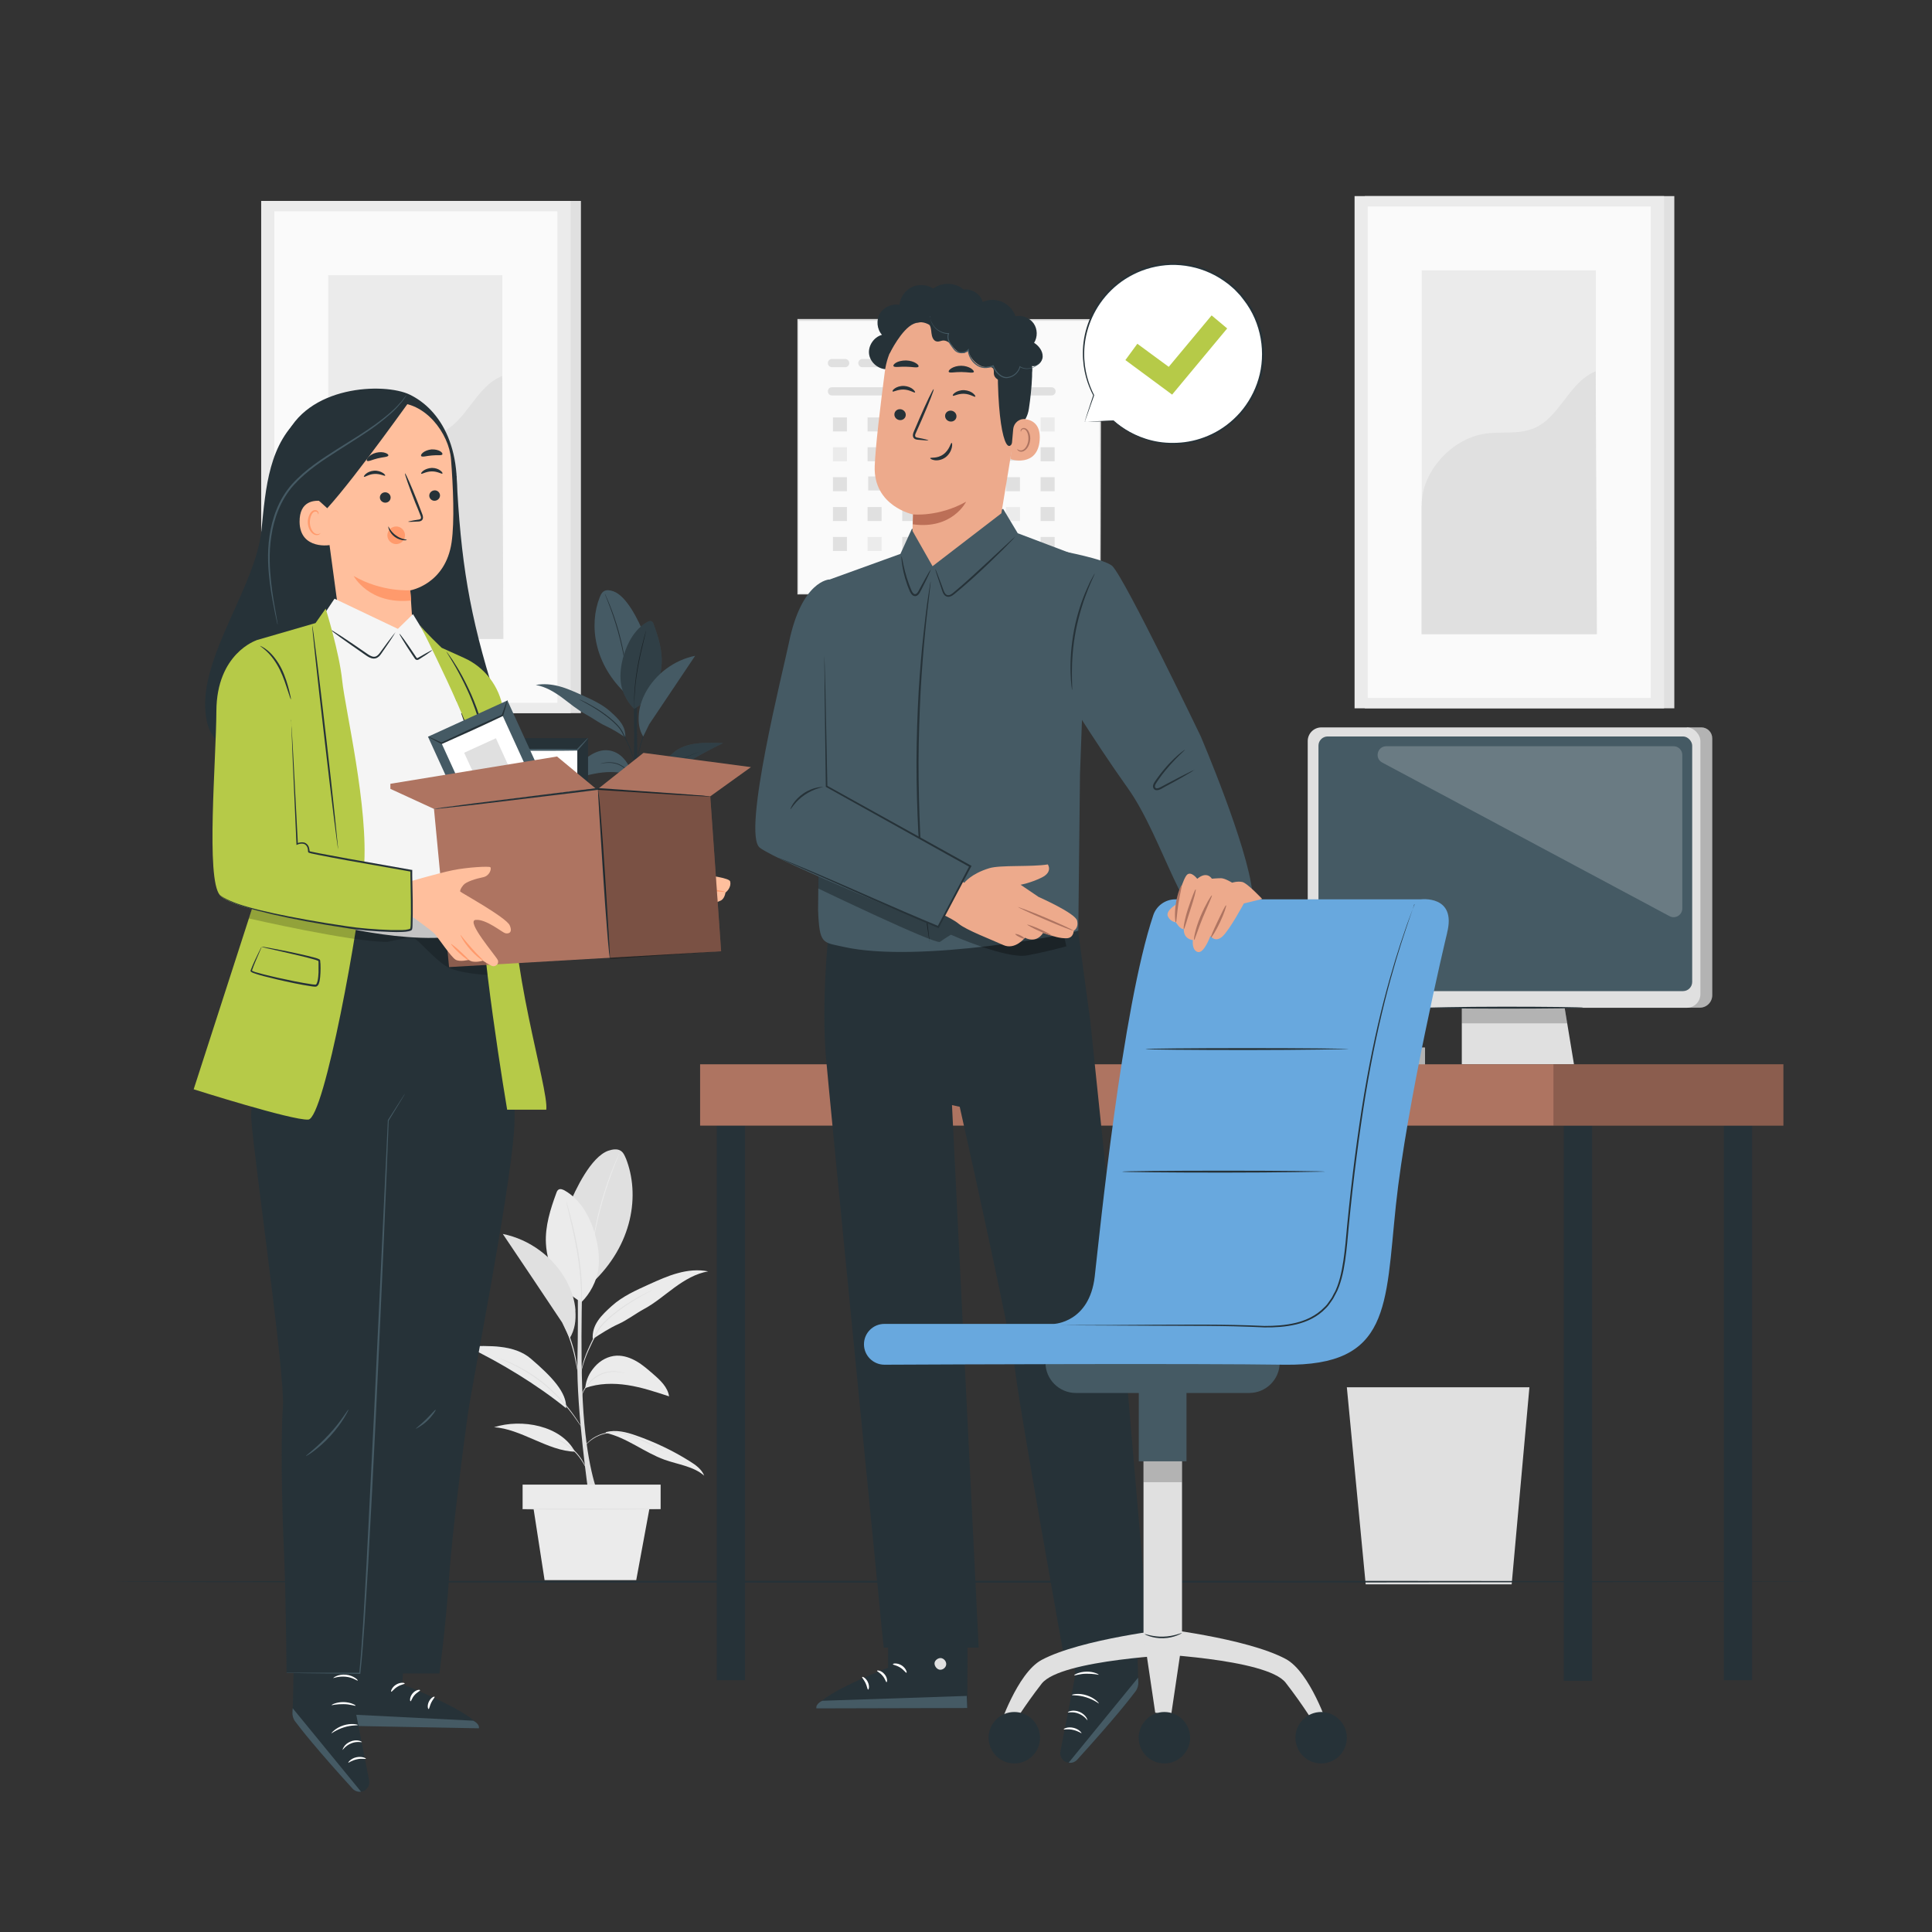 <?xml version="1.0" encoding="UTF-8"?>
<svg xmlns="http://www.w3.org/2000/svg" viewBox="0 0 160 160">
  <rect x="0" y="0" width="160" height="160" fill="#333333" stroke="none"/>
  <defs>
    <style>
      .cls-1 {
        opacity: .6;
      }

      .cls-2, .cls-3 {
        fill: #fff;
      }

      .cls-2, .cls-4 {
        opacity: .2;
      }

      .cls-5 {
        fill: #fafafa;
      }

      .cls-6 {
        fill: #263238;
      }

      .cls-7 {
        fill: #bc6f57;
      }

      .cls-8 {
        opacity: .3;
      }

      .cls-9 {
        fill: #e0e0e0;
      }

      .cls-10 {
        fill: #ae7461;
      }

      .cls-11 {
        fill: #455a64;
      }

      .cls-12 {
        fill: #ffbf9d;
      }

      .cls-13 {
        fill: #edaa8c;
      }

      .cls-14 {
        fill: #b6ca48;
      }

      .cls-15 {
        fill: #ebebeb;
      }

      .cls-16 {
        fill: #ff9a6c;
      }

      .cls-17 {
        fill: #f5f5f5;
      }

      .cls-18 {
        fill: #68a8de;
      }

      .cls-19 {
        fill: #ff725e;
      }
    </style>
  </defs>
  <g id="Background_Complete" data-name="Background Complete">
    <g>
      <rect class="cls-9" x="113.03" y="16.24" width="25.63" height="42.42"/>
      <rect class="cls-15" x="112.18" y="16.24" width="25.63" height="42.42"/>
      <rect class="cls-5" x="113.27" y="17.1" width="23.44" height="40.7"/>
      <g>
        <rect class="cls-15" x="117.74" y="22.39" width="14.42" height="30.12"/>
        <path class="cls-9" d="M117.74,41.86c-.03-2.81,2.5-5.56,5.28-5.95,1.33-.19,2.74.08,3.98-.43,2.22-.91,2.92-3.85,5.15-4.73l.1,21.77h-14.52v-10.66Z"/>
      </g>
    </g>
    <g>
      <rect class="cls-9" x="22.48" y="16.64" width="25.63" height="42.42"/>
      <rect class="cls-15" x="21.63" y="16.64" width="25.63" height="42.42"/>
      <rect class="cls-5" x="22.72" y="17.5" width="23.44" height="40.7"/>
      <g>
        <rect class="cls-15" x="27.18" y="22.79" width="14.42" height="30.12"/>
        <path class="cls-9" d="M27.18,42.25c-.03-2.81,2.5-5.56,5.28-5.95,1.33-.19,2.74.08,3.98-.43,2.22-.91,2.92-3.85,5.15-4.73l.1,21.77h-14.52v-10.66Z"/>
      </g>
    </g>
    <g>
      <g>
        <path class="cls-9" d="M48.76,123.83s-1.03-7.08-.94-11.19c.09-4.12,0-8.75,0-8.75h.47s-.32,8.17.03,13.1c.35,4.92,1.27,6.84,1.27,6.84h-.82"/>
        <path class="cls-9" d="M51.83,95.93c-.1-.24-.21-.49-.43-.63-.3-.19-.7-.11-1.03,0-1.43.51-2.7,3.18-3.28,4.58l1.9,6.41c3.43-3.19,4.03-7.36,2.84-10.37Z"/>
        <path class="cls-15" d="M51.28,95.55s0,.03-.03.08c-.02.06-.06.14-.09.23-.08.2-.2.49-.34.86-.28.73-.64,1.75-.96,2.89-.32,1.15-.54,2.2-.67,2.97-.07.38-.12.7-.15.91-.02.1-.03.18-.04.25-.01.06-.02.09-.02.09,0,0,0-.03,0-.09,0-.07.02-.15.03-.25.02-.22.07-.53.13-.92.12-.77.33-1.83.65-2.98.32-1.15.69-2.17.98-2.89.15-.36.27-.65.36-.85.04-.09.08-.17.11-.23.03-.05.04-.08.04-.08Z"/>
        <path class="cls-15" d="M48.14,107.83c-1.78-.99-2.83-2.84-2.93-4.87-.07-1.42.37-2.82.86-4.15.04-.12.09-.24.2-.3.15-.08.34,0,.49.08,1.3.74,2.08,2.14,2.5,3.58.28.95.42,1.96.29,2.94-.13.98-.69,2.05-1.41,2.74"/>
        <path class="cls-9" d="M48.14,107.83s0-.03,0-.09c0-.06,0-.15,0-.25,0-.21,0-.52-.03-.9-.03-.76-.13-1.81-.33-2.96-.2-1.15-.44-2.18-.61-2.92-.09-.36-.16-.66-.21-.88-.02-.1-.04-.18-.05-.24-.01-.06-.02-.08-.01-.09,0,0,.01.03.03.08.02.06.04.14.07.24.06.21.14.5.24.87.19.74.44,1.77.64,2.92.2,1.15.29,2.21.31,2.97.01.38.01.69,0,.91,0,.1,0,.18,0,.25,0,.06,0,.09,0,.09Z"/>
        <path class="cls-15" d="M50.15,118.66c1.75.39,3.2,1.62,4.89,2.23,1.12.4,2.39.54,3.28,1.32-.21-.54-.72-.9-1.22-1.21-1.39-.87-2.88-1.58-4.43-2.12-.8-.28-1.66-.5-2.47-.28"/>
        <path class="cls-15" d="M47.61,120.22c-2.2-.04-4.51-1.91-6.7-2.02,2.29-.74,5.57-.14,6.7,2.02"/>
        <path class="cls-15" d="M48.47,114.95c1.12-.4,2.34-.42,3.51-.24,1.17.18,2.3.56,3.43.93-.11-.76-.73-1.34-1.31-1.84-.44-.38-.88-.77-1.38-1.06-.5-.29-1.07-.49-1.65-.47-.7.03-1.36.39-1.82.92-.46.53-.71,1.06-.78,1.76"/>
        <path class="cls-11" d="M43.96,112.52c-1.38-1.18-3.48-1.07-5.3-1.02,2.8,1.34,5.81,3.17,8.22,5.12.07-1.29-1.17-2.6-2.92-4.1Z"/>
        <path class="cls-15" d="M43.96,112.52c-1.38-1.18-3.48-1.07-5.3-1.02,2.8,1.34,5.81,3.17,8.22,5.12.07-1.29-1.17-2.6-2.92-4.1Z"/>
        <path class="cls-15" d="M49.09,110.89c.7-.46,1.4-.91,2.13-1.24.73-.33,1.41-.86,2.11-1.24.91-.49,1.7-1.18,2.54-1.79.84-.61,1.76-1.16,2.78-1.33-.84-.17-1.71-.08-2.53.15-.82.22-1.6.58-2.38.93-1.08.49-2.18.98-3.06,1.77-.88.79-1.68,1.57-1.59,2.75"/>
        <path class="cls-9" d="M55,120.22s-.03,0-.07-.03c-.05-.03-.12-.06-.19-.1-.17-.09-.4-.22-.7-.37-.15-.08-.31-.16-.49-.24-.18-.09-.37-.17-.57-.26-.41-.17-.86-.35-1.35-.47-.49-.12-.98-.15-1.41-.04-.21.05-.42.1-.6.18-.18.07-.34.16-.48.25-.28.18-.48.37-.61.5-.13.14-.19.22-.19.22,0,0,.01-.02.04-.06.03-.04.07-.1.13-.17.12-.14.32-.34.6-.53.14-.09.3-.18.49-.26.18-.08.39-.13.61-.19.44-.12.95-.09,1.44.03.5.12.96.3,1.36.48.2.09.39.18.57.27.18.09.34.17.49.25.3.16.53.3.69.39.07.04.13.08.18.11.04.03.06.04.06.04Z"/>
        <path class="cls-9" d="M45.97,119.13s.05,0,.14.04c.09.03.21.08.36.16.3.15.68.39,1.05.74.36.35.63.73.79,1.02.08.14.14.27.17.35.03.09.05.13.05.14-.01,0-.09-.18-.26-.46-.17-.28-.43-.65-.79-.99-.36-.34-.74-.6-1.02-.75-.29-.16-.47-.23-.47-.24Z"/>
        <path class="cls-9" d="M41.11,112.41s.03,0,.09.03c.07.02.16.06.26.09.12.04.26.09.42.15.16.06.34.15.54.24.79.36,1.84.96,2.86,1.82.5.44.95.88,1.33,1.31.38.43.7.84.95,1.2.25.36.44.65.57.86.06.1.11.17.15.24.03.05.05.08.05.08,0,0-.02-.02-.06-.08-.04-.05-.09-.13-.16-.23-.14-.2-.34-.49-.59-.84-.25-.35-.58-.75-.96-1.18-.38-.43-.83-.87-1.33-1.3-1.01-.85-2.05-1.46-2.83-1.83-.2-.09-.37-.18-.53-.25-.16-.06-.29-.12-.41-.17-.11-.04-.19-.08-.26-.11-.06-.03-.09-.04-.09-.04Z"/>
        <path class="cls-9" d="M51.77,113.71s-.06,0-.18-.02c-.06-.01-.13-.02-.2-.04-.08-.02-.17-.02-.27-.03-.4-.03-.97,0-1.51.3-.27.14-.5.32-.69.51-.19.18-.33.38-.44.55-.22.34-.29.58-.3.58,0,0,0-.06.04-.17.04-.11.1-.26.21-.43.1-.18.25-.38.44-.57.19-.19.42-.39.7-.53.56-.3,1.15-.33,1.55-.28.1.01.19.02.27.04.07.02.14.04.2.05.11.03.17.05.17.05Z"/>
        <path class="cls-9" d="M53.98,106.86s-.03.02-.08.05c-.06.03-.14.08-.25.13-.21.11-.52.28-.89.5-.37.22-.81.5-1.27.83-.46.33-.96.72-1.42,1.19-.23.24-.44.48-.58.75-.14.28-.28.54-.41.8-.25.51-.46.98-.61,1.39-.15.41-.24.74-.3.98-.06.24-.08.37-.08.37,0,0,0-.03,0-.1,0-.06.02-.16.05-.28.05-.24.13-.58.27-.99.14-.41.35-.89.6-1.4.13-.26.26-.53.4-.8.15-.28.36-.53.59-.77.47-.48.97-.86,1.44-1.2.47-.33.91-.6,1.29-.82.38-.21.69-.38.91-.48.1-.05.19-.09.25-.12.06-.03.09-.04.09-.04Z"/>
        <path class="cls-9" d="M47.82,113.52s-.02-.07-.04-.19c-.03-.14-.06-.31-.1-.51-.08-.43-.21-1.02-.42-1.65-.2-.63-.45-1.18-.63-1.58-.09-.19-.16-.34-.21-.47-.05-.11-.08-.17-.07-.18,0,0,.04.06.1.16.06.11.14.26.24.46.19.39.45.94.65,1.58.21.64.33,1.23.4,1.66.03.22.06.39.07.51.01.12.02.19.01.19Z"/>
        <path class="cls-9" d="M47.66,108.52c-.06-.83-.33-1.64-.71-2.37-1.07-2.02-3.07-3.51-5.31-3.96,1.64,2.44,3.28,4.88,4.91,7.33l.63,1.31c.43-.71.53-1.47.47-2.3Z"/>
      </g>
      <g>
        <rect class="cls-15" x="43.28" y="122.95" width="11.43" height="2.03"/>
        <polygon class="cls-15" points="44.13 124.58 45.1 130.86 52.69 130.86 53.85 124.58 44.13 124.58"/>
        <path class="cls-9" d="M54.7,124.98s-2.58.04-5.76.04-5.76-.02-5.76-.04,2.58-.04,5.76-.04,5.76.02,5.76.04Z"/>
      </g>
    </g>
    <polygon class="cls-9" points="125.19 131.21 113.1 131.21 111.54 114.89 126.66 114.89 125.19 131.21"/>
    <g>
      <g>
        <rect class="cls-5" x="66.05" y="26.51" width="25.03" height="22.68"/>
        <path class="cls-9" d="M91.08,49.19s0-.15,0-.42c0-.28,0-.69,0-1.22,0-1.06,0-2.62-.01-4.6,0-3.96-.02-9.63-.03-16.44l.06.06c-7.21,0-15.81,0-25.02.01h0l.07-.07c0,8.25,0,16.02,0,22.68l-.06-.06c7.47.01,13.72.02,18.1.03,2.19,0,3.92.01,5.11.02.59,0,1.04,0,1.35,0,.15,0,.27,0,.35,0,.08,0,.12,0,.12,0,0,0-.04,0-.11,0-.08,0-.19,0-.34,0-.31,0-.76,0-1.34,0-1.18,0-2.9,0-5.09.02-4.4,0-10.66.02-18.14.03h-.06s0-.06,0-.06c0-6.66,0-14.43,0-22.68v-.07h.07c9.22,0,17.82,0,25.02.01h.06v.06c-.01,6.83-.02,12.51-.03,16.48,0,1.98-.01,3.53-.01,4.59,0,.53,0,.93,0,1.2,0,.27,0,.41,0,.41Z"/>
      </g>
      <rect class="cls-9" x="68.98" y="34.57" width="1.16" height="1.16"/>
      <rect class="cls-9" x="71.85" y="34.57" width="1.16" height="1.16"/>
      <rect class="cls-9" x="74.77" y="34.51" width="1.16" height="1.16"/>
      <rect class="cls-9" x="77.58" y="34.57" width="1.16" height="1.16"/>
      <rect class="cls-9" x="80.45" y="34.57" width="1.16" height="1.16"/>
      <rect class="cls-9" x="83.31" y="34.57" width="1.16" height="1.16"/>
      <rect class="cls-15" x="86.18" y="34.57" width="1.16" height="1.16"/>
      <rect class="cls-15" x="68.98" y="37.04" width="1.16" height="1.16"/>
      <rect class="cls-9" x="71.85" y="37.04" width="1.16" height="1.16"/>
      <rect class="cls-15" x="74.72" y="37.04" width="1.16" height="1.16"/>
      <rect class="cls-9" x="77.58" y="37.04" width="1.16" height="1.16"/>
      <rect class="cls-9" x="80.45" y="37.04" width="1.16" height="1.16"/>
      <rect class="cls-9" x="83.37" y="36.99" width="1.16" height="1.16"/>
      <rect class="cls-9" x="86.18" y="37.04" width="1.16" height="1.16"/>
      <rect class="cls-9" x="68.98" y="39.52" width="1.16" height="1.16"/>
      <rect class="cls-9" x="71.9" y="39.46" width="1.16" height="1.16"/>
      <rect class="cls-9" x="74.72" y="39.52" width="1.16" height="1.16"/>
      <rect class="cls-15" x="77.58" y="39.52" width="1.16" height="1.16"/>
      <rect class="cls-9" x="80.45" y="39.52" width="1.16" height="1.16"/>
      <rect class="cls-9" x="83.31" y="39.52" width="1.16" height="1.16"/>
      <rect class="cls-9" x="86.18" y="39.52" width="1.16" height="1.16"/>
      <rect class="cls-9" x="68.98" y="41.99" width="1.16" height="1.16"/>
      <rect class="cls-9" x="71.85" y="41.99" width="1.16" height="1.16"/>
      <rect class="cls-9" x="74.72" y="41.99" width="1.16" height="1.16"/>
      <rect class="cls-9" x="77.63" y="41.94" width="1.16" height="1.16"/>
      <rect class="cls-9" x="80.45" y="41.99" width="1.16" height="1.16"/>
      <rect class="cls-15" x="83.31" y="41.99" width="1.16" height="1.16"/>
      <rect class="cls-9" x="86.18" y="41.99" width="1.16" height="1.16"/>
      <rect class="cls-9" x="68.98" y="44.47" width="1.16" height="1.16"/>
      <rect class="cls-15" x="71.85" y="44.47" width="1.16" height="1.16"/>
      <rect class="cls-9" x="74.72" y="44.47" width="1.16" height="1.16"/>
      <rect class="cls-9" x="77.58" y="44.47" width="1.16" height="1.16"/>
      <rect class="cls-9" x="80.45" y="44.47" width="1.16" height="1.16"/>
      <rect class="cls-9" x="83.37" y="44.41" width="1.16" height="1.16"/>
      <rect class="cls-9" x="86.18" y="44.47" width="1.16" height="1.16"/>
      <path class="cls-9" d="M87.08,32.75h-18.18c-.19,0-.34-.15-.34-.34h0c0-.19.15-.34.34-.34h18.18c.19,0,.34.15.34.34h0c0,.19-.15.34-.34.34Z"/>
      <path class="cls-9" d="M69.99,30.41h-1.09c-.19,0-.34-.15-.34-.34h0c0-.19.15-.34.34-.34h1.09c.19,0,.34.15.34.34h0c0,.19-.15.34-.34.34Z"/>
      <path class="cls-9" d="M74.96,30.41h-3.54c-.19,0-.34-.15-.34-.34h0c0-.19.15-.34.34-.34h3.54c.19,0,.34.15.34.34h0c0,.19-.15.34-.34.34Z"/>
    </g>
  </g>
  <g id="Floor">
    <path class="cls-6" d="M150.67,130.99s-31.64.08-70.66.08-70.67-.04-70.67-.08,31.64-.08,70.67-.08,70.66.04,70.66.08Z"/>
  </g>
  <g id="Speech_Bubble" data-name="Speech Bubble">
    <g>
      <path class="cls-3" d="M89.83,34.93l.74-2.19c-.69-1.32-.99-2.86-.77-4.46.5-3.62,3.64-6.39,7.3-6.41,4.59-.03,8.11,4.02,7.42,8.56-.55,3.64-3.77,6.37-7.45,6.31-1.88-.03-3.57-.75-4.86-1.9h0s-2.39.09-2.39.09Z"/>
      <path class="cls-6" d="M89.83,34.93s.06,0,.16-.01c.11,0,.26-.01.46-.02.41-.02,1-.05,1.76-.08l-.03.05h0s0-.04,0-.05c.01,0,.03,0,.04,0,.71.63,1.78,1.33,3.22,1.67.71.17,1.52.23,2.36.16.84-.07,1.72-.3,2.57-.71.85-.41,1.65-1.01,2.33-1.78.67-.77,1.21-1.72,1.52-2.77.63-2.1.27-4.65-1.23-6.56l-.28-.36-.31-.33c-.2-.23-.44-.4-.66-.6-.47-.36-.97-.68-1.5-.92-1.06-.49-2.2-.71-3.3-.68-1.1.04-2.16.32-3.08.79-.92.46-1.7,1.1-2.31,1.82-1.23,1.45-1.74,3.18-1.76,4.64-.03,1.48.39,2.69.82,3.53,0,0,0,.02,0,.03-.25.7-.44,1.24-.57,1.61-.06.18-.11.32-.15.42-.03.1-.06.15-.06.15,0,0,.01-.04.04-.14.03-.1.08-.24.13-.42.12-.38.3-.93.54-1.65v.03c-.45-.84-.88-2.06-.86-3.56,0-1.48.52-3.25,1.76-4.73.62-.74,1.41-1.39,2.35-1.86.94-.48,2.01-.77,3.14-.81,1.13-.03,2.29.19,3.38.69.55.24,1.05.57,1.54.94.22.2.47.38.68.62l.32.33.29.36c1.53,1.95,1.9,4.56,1.25,6.7-.32,1.07-.87,2.04-1.56,2.82-.69.79-1.52,1.39-2.38,1.81-.86.42-1.76.64-2.62.71-.85.07-1.67,0-2.39-.18-1.46-.35-2.53-1.08-3.24-1.72l.05-.04h0s0,.04,0,.05c0,0-.01,0-.02,0-.78.02-1.37.03-1.79.04-.19,0-.34,0-.45,0-.1,0-.15,0-.15,0Z"/>
      <polygon class="cls-14" points="97.07 32.68 93.2 29.82 94.19 28.47 96.79 30.38 100.34 26.12 101.63 27.2 97.07 32.68"/>
    </g>
  </g>
  <g id="Desk">
    <g>
      <path class="cls-9" d="M139.69,60.24h1.21c.49,0,.9.4.9.9v21.28c0,.57-.46,1.03-1.03,1.03h-1.07v-23.21h0Z"/>
      <path class="cls-4" d="M139.69,60.24h1.21c.49,0,.9.4.9.9v21.28c0,.57-.46,1.03-1.03,1.03h-1.07v-23.21h0Z"/>
      <rect class="cls-9" x="94.42" y="86.75" width="23.59" height="1.46"/>
      <g>
        <rect class="cls-9" x="108.3" y="60.24" width="32.52" height="23.22" rx="1.13" ry="1.13"/>
        <polygon class="cls-9" points="129.14 80.82 130.35 88.14 121.06 88.14 121.06 80.82 129.14 80.82"/>
        <rect class="cls-11" x="109.19" y="60.99" width="30.95" height="21.09" rx=".76" ry=".76" transform="translate(249.33 143.07) rotate(180)"/>
        <path class="cls-6" d="M118.01,83.45s2.93-.08,6.55-.08,6.55.04,6.55.08-2.93.08-6.55.08-6.55-.04-6.55-.08Z"/>
        <path class="cls-2" d="M139.32,75.24v-12.72c0-.4-.32-.72-.72-.72h-23.79c-.75,0-1,1-.34,1.35l23.79,12.72c.48.26,1.06-.09,1.06-.63Z"/>
        <polygon class="cls-4" points="129.79 84.75 129.57 83.45 121.05 83.51 121.05 84.75 129.79 84.75"/>
      </g>
      <g>
        <rect class="cls-6" x="142.76" y="89.32" width="2.34" height="49.83"/>
        <rect class="cls-6" x="129.51" y="89.66" width="2.34" height="49.54"/>
        <rect class="cls-6" x="59.36" y="89.8" width="2.34" height="49.35"/>
        <rect class="cls-6" x="73.55" y="89.8" width="2.34" height="49.35"/>
        <rect class="cls-10" x="57.98" y="88.14" width="89.71" height="5.08"/>
      </g>
      <rect class="cls-4" x="128.65" y="88.14" width="19.04" height="5.08"/>
      <rect class="cls-4" x="109.73" y="86.75" width="8.27" height="1.39"/>
    </g>
  </g>
  <g id="Character_2" data-name="Character 2">
    <g>
      <g>
        <path class="cls-6" d="M73.9,131.45l.24,6.43s-6.45,2.41-6.52,3.6l12.49-.03.03-10.04-6.24.03Z"/>
        <path class="cls-9" d="M78,137.33c.24.07.41.34.35.58-.06.24-.33.42-.57.36-.24-.06-.45-.38-.37-.62.08-.24.42-.42.64-.3"/>
        <path class="cls-11" d="M80.1,141.46l-.04-1.01-11.96.4s-.56.24-.49.63l12.49-.03Z"/>
        <path class="cls-3" d="M73.94,137.82c0,.06.31.09.61.28.31.19.46.45.52.43.06-.01-.04-.38-.4-.61-.37-.23-.73-.16-.72-.1Z"/>
        <path class="cls-3" d="M72.63,138.36c-.01.06.25.16.46.42.22.25.27.53.33.53.06,0,.1-.35-.17-.66-.26-.32-.62-.34-.62-.28Z"/>
        <path class="cls-3" d="M71.89,139.93c.06.01.14-.29-.02-.63-.15-.33-.44-.47-.47-.42-.03.05.15.23.28.5.13.27.15.53.21.54Z"/>
        <path class="cls-3" d="M74.05,136.35c.03.06.31-.03.65,0,.35.02.61.13.65.08.04-.04-.23-.27-.63-.29-.41-.02-.69.17-.66.22Z"/>
      </g>
      <g>
        <path class="cls-6" d="M88.37,130.99l.68,7.76-1.23,6.29c-.09.45.22.89.68.94h0c.26.03.51-.06.69-.25,1.11-1.21,5.18-5.7,5.1-6.26-.09-.65-.17-8.23-.17-8.23l-5.74-.25Z"/>
        <path class="cls-11" d="M88.5,145.98l5.75-7.04.02.33c.02.28-.06.57-.23.8-.46.61-1.75,2.27-4.83,5.66-.18.2-.45.29-.71.25h0Z"/>
        <g class="cls-1">
          <path class="cls-3" d="M92.5,136.55c-.19.15-.23.45-.09.64.14.19.44.24.63.1.19-.14.25-.5.09-.68-.16-.18-.52-.21-.67-.03"/>
        </g>
        <path class="cls-3" d="M90.06,142.48s-.24-.37-.72-.56c-.47-.2-.89-.07-.91-.11,0-.02.09-.09.27-.12.18-.04.44-.03.7.08.26.11.45.29.55.44.1.15.12.27.1.28Z"/>
        <path class="cls-3" d="M89.57,143.55s-.3-.2-.71-.29c-.41-.1-.75,0-.77-.05-.02-.04.34-.23.8-.12.47.1.71.43.67.46Z"/>
        <path class="cls-3" d="M91,141.08s-.44-.33-1.06-.52c-.62-.2-1.16-.14-1.17-.19-.02-.04.56-.19,1.22.03.67.21,1.05.66,1.01.68Z"/>
        <path class="cls-3" d="M90.99,138.7s-.46-.1-1.02-.09c-.56,0-.99.18-1.01.13-.02-.04.41-.29,1.01-.3.6-.02,1.04.22,1.02.26Z"/>
        <path class="cls-3" d="M90.85,136.42s-.47-.18-1.06-.12c-.59.05-.98.37-1.01.32-.01-.02.06-.12.24-.23.17-.12.44-.23.76-.26.32-.03.61.03.8.11.19.08.29.16.28.18Z"/>
        <path class="cls-3" d="M89.78,135.86s-.03-.1-.03-.29c0-.19.04-.47.18-.78.07-.15.15-.34.36-.46.1-.06.27-.05.37.05.1.09.13.22.15.34.02.49-.37,1-.92,1.1-.55.1-1.08-.19-1.33-.6-.06-.11-.1-.24-.05-.38.05-.14.21-.2.32-.19.23.02.39.14.53.23.28.2.46.41.57.57.11.16.15.26.14.26-.03.02-.22-.37-.77-.73-.14-.08-.3-.19-.47-.19-.08,0-.15.03-.17.1-.03.06,0,.16.04.24.21.34.69.6,1.16.51.46-.08.81-.53.79-.93,0-.1-.04-.19-.09-.24-.05-.05-.13-.06-.2-.03-.15.07-.24.24-.31.38-.29.59-.23,1.03-.26,1.03Z"/>
      </g>
      <path class="cls-6" d="M68.57,77.82s-.53,5.14-.18,9.6c.13,1.73,4.79,49.03,4.79,49.03h7.87l-2.21-44.93.64.14s4.3,19.16,4.65,22.26c.32,2.79,3.94,23.05,3.94,23.05l7.2.08-2.3-26.8-2.68-25.71-1.01-7.48-20.71.75Z"/>
      <g>
        <path class="cls-11" d="M84.29,44.17l-1.21-2.02-7.57,1.66-.94,2.06-6.3,2.28c-.21.21-.35,2.32-.45,4.03-.1,1.71.1,6.4.1,6.4l-.17,16.78c.11,2.89.38,2.66,2.09,3.05,6.27,1.42,19.25-1.13,19.46-1.35l.14-12.94.65-17.76-5.78-2.19Z"/>
        <path class="cls-6" d="M76.99,78s0-.03-.02-.08c0-.06-.02-.13-.04-.22-.03-.21-.07-.5-.13-.86-.05-.37-.12-.83-.18-1.37-.06-.53-.14-1.14-.2-1.82-.14-1.35-.27-2.96-.37-4.74-.09-1.79-.15-3.76-.15-5.83.01-2.07.08-4.04.18-5.83.11-1.79.25-3.4.4-4.74.07-.67.15-1.28.21-1.82.06-.53.13-.99.19-1.37.06-.36.1-.65.13-.86.02-.09.03-.16.04-.22,0-.05.02-.08.02-.08s0,.03,0,.08c0,.06-.01.13-.02.23-.02.21-.06.5-.1.87-.05.38-.1.84-.16,1.37-.06.53-.13,1.14-.19,1.82-.13,1.35-.26,2.95-.36,4.74-.09,1.79-.16,3.75-.17,5.82,0,2.06.05,4.03.13,5.82.09,1.79.21,3.39.33,4.74.05.67.12,1.28.18,1.82.05.54.1,1,.15,1.37.04.37.07.66.1.87,0,.09.02.17.02.23,0,.05,0,.08,0,.08Z"/>
        <path class="cls-6" d="M77.08,47.19s-.12.32-.36.81c-.13.26-.27.55-.43.86-.09.15-.15.36-.37.48-.12.06-.27.03-.36-.06-.09-.08-.15-.18-.2-.28-.34-.77-.53-1.51-.62-2.06-.09-.54-.1-.88-.08-.88.02,0,.07.33.19.86.12.53.32,1.26.65,2.01.08.18.21.33.35.26.14-.06.22-.25.3-.4.17-.31.32-.59.46-.84.26-.48.44-.77.46-.76Z"/>
        <path class="cls-6" d="M84.1,44.41s-.08.11-.26.3c-.17.18-.43.45-.75.77-.65.64-1.55,1.52-2.58,2.45-.52.47-1.02.89-1.49,1.28-.12.09-.25.19-.42.21-.17.03-.34-.06-.42-.18-.09-.12-.13-.25-.17-.37-.04-.12-.08-.23-.11-.34-.13-.41-.25-.75-.34-1.02-.08-.24-.11-.38-.1-.38.01,0,.07.13.16.36.1.27.23.6.38,1.01.04.11.08.22.12.33.04.12.09.23.16.33.07.09.18.15.3.13.12-.02.24-.1.35-.19.46-.38.96-.81,1.47-1.28,1.03-.93,1.94-1.79,2.61-2.41.31-.29.58-.54.79-.73.19-.17.3-.26.3-.26Z"/>
      </g>
      <path class="cls-8" d="M67.76,73.58s9.73,4.68,10.09,4.42c.36-.27.9-.59.9-.59,0,0,4.57,2.04,6.32,1.71,1.76-.33,3.24-.75,3.24-.75l-.22-1.02-20.3-6.44-.03,2.68Z"/>
      <g>
        <g>
          <path class="cls-6" d="M73.51,30.58c-.71.04-1.41-.51-1.53-1.21-.12-.7.37-1.45,1.06-1.64-.42-.47-.49-1.22-.17-1.76.32-.54,1-.85,1.62-.72.06-.62.46-1.2,1.02-1.47.56-.27,1.26-.22,1.78.12.72-.55,1.83-.52,2.51.08.61-.08,1.25.27,1.51.83.26.56.1,1.28-.36,1.69"/>
          <g>
            <g>
              <path class="cls-13" d="M80.03,25.42l-.32-.02c-3.21-.16-6.01,2.17-6.43,5.36-.39,2.97-.78,6.25-.84,7.85-.12,3.31,3.16,3.99,3.16,3.99l-.03,1.37,1.66,2.92,5.7-4.38,1.67-10.17c.47-3.42-1.13-6.54-4.57-6.91Z"/>
              <path class="cls-7" d="M75.61,42.6s2.11.23,4.4-1.05c0,0-1.14,2.33-4.42,1.87l.03-.81Z"/>
              <path class="cls-6" d="M74.07,34.29c-.02.25.17.47.43.5.26.03.49-.15.51-.4.02-.25-.17-.47-.43-.5-.26-.03-.49.15-.51.4Z"/>
              <path class="cls-6" d="M73.92,32.42c.06.06.43-.18.93-.16.51.02.87.3.93.24.03-.03-.03-.14-.18-.27-.15-.13-.42-.25-.74-.27-.32-.01-.59.09-.75.2-.16.11-.22.22-.19.25Z"/>
              <path class="cls-6" d="M78.27,34.41c-.02.25.17.47.43.5.26.03.49-.15.51-.4.02-.25-.17-.47-.43-.5-.26-.03-.49.15-.51.4Z"/>
              <path class="cls-6" d="M78.91,32.77c.06.06.43-.18.93-.16.51.02.87.3.93.24.03-.03-.03-.14-.18-.27-.15-.13-.42-.25-.74-.27-.32-.01-.59.09-.75.2-.16.11-.22.22-.19.25Z"/>
              <path class="cls-6" d="M76.88,36.45s-.31-.1-.82-.19c-.13-.02-.25-.05-.27-.14-.03-.1.04-.23.11-.38.14-.31.28-.63.43-.97.6-1.38,1.05-2.52.99-2.54-.06-.02-.59,1.08-1.19,2.46-.15.34-.28.67-.42.98-.06.15-.15.31-.09.51.03.1.12.17.2.2.08.03.15.03.22.04.51.05.83.07.84.04Z"/>
              <path class="cls-6" d="M78.57,30.79c.06.13.5.01,1.04.02.54,0,.98.12,1.04-.01.02-.06-.07-.18-.25-.3-.19-.11-.47-.21-.8-.21-.32,0-.61.09-.79.2-.18.11-.27.23-.24.29Z"/>
              <path class="cls-6" d="M74,30.33c.1.12.53.02,1.03.04.51,0,.93.12,1.03,0,.05-.06-.02-.18-.2-.29-.18-.12-.48-.22-.83-.23-.35,0-.65.08-.83.19-.18.11-.25.23-.2.28Z"/>
              <path class="cls-6" d="M73.68,29.27s.98-2.03,2-2.46c1.24-.53,1.69.83,2.86.56,1.17-.26,2.35-.77,3.48.18,1.24,1.04.6,1.69.61,3.17.03,5.97,1.03,7.7,1.48,4.92.05-.31.91-.51,1.1-1.8.25-1.67.41-3.71.1-4.93-.27-1.02-.81-1.75-1.8-2.56-1.56-1.29-3.79-1.43-5.32-1.35-1.52.08-4.53,1.68-4.52,4.28Z"/>
              <path class="cls-13" d="M83.91,35.53c.05-.51.51-.89,1.01-.82.61.09,1.28.47,1.18,1.75-.18,2.26-2.41,1.61-2.41,1.54,0-.04.13-1.53.22-2.47Z"/>
              <path class="cls-10" d="M84.25,37.19s.04.03.1.07c.06.03.17.06.29.03.25-.07.48-.43.52-.84.02-.2,0-.4-.06-.57-.06-.17-.15-.29-.27-.33-.12-.04-.21.03-.24.09-.04.06-.02.11-.04.11,0,0-.05-.04-.02-.13.01-.04.04-.1.1-.13.06-.04.14-.06.22-.04.17.03.32.2.38.38.08.19.11.41.08.64-.05.45-.32.86-.65.93-.16.03-.29-.03-.35-.09-.07-.06-.07-.11-.06-.12Z"/>
            </g>
            <path class="cls-6" d="M84.08,31.15c-.3.19-.62.38-.98.39-.36.02-.75-.21-.79-.56-.02-.16.03-.34-.07-.47-.12-.15-.35-.12-.54-.11-.66.04-1.39-.73-1.53-1.38-.18.24-.55.3-.8.12-.25-.18-.33-.27-.52-.51s-.46-.45-.76-.43c-.17.02-.33.11-.5.08-.3-.04-.42-.4-.45-.69-.03-.3-.05-.64-.29-.82-.23-.16-.53-.09-.81-.06-.28.03-.63-.06-.68-.33-.03-.14.04-.29.12-.41.38-.54,1.16-.75,1.76-.47.26-.74.99-1.28,1.77-1.33.78-.04,1.56.42,1.9,1.12.5-.41,1.2-.56,1.83-.38.62.17,1.15.67,1.36,1.28.56-.12,1.17.13,1.5.59.33.47.34,1.13.04,1.61.39.25.72.67.71,1.14-.01.47-.49.91-.94.77.16.37,0,.86-.37,1.05-.36.19-.86.04-1.07-.31"/>
            <path class="cls-11" d="M77.04,26.19s0,.01,0,.04c0,.03,0,.07,0,.12.02.11.05.26.14.44.09.18.24.39.47.56.23.17.55.31.91.31l-.04-.05c-.08.19-.07.42.01.63.08.21.22.39.36.58.07.09.14.19.24.27.1.08.22.13.35.15.25.05.55-.02.74-.22l-.08-.03c.04.45.27.92.66,1.21.21.17.47.27.73.28.26.01.51-.05.74-.12l-.06-.03c.11.29.28.54.5.72.21.19.51.31.78.25.54-.09.92-.51,1.01-.93l-.05.02c.26.16.54.19.77.15.23-.03.42-.12.55-.21.13-.09.22-.19.27-.26.05-.07.07-.11.06-.11-.01,0-.08.17-.35.35-.13.08-.32.17-.54.19-.22.03-.49,0-.73-.16l-.04-.03v.05c-.1.39-.46.78-.96.86-.25.04-.5-.06-.71-.24-.2-.18-.37-.42-.47-.69l-.02-.04h-.04c-.23.08-.47.14-.71.13-.24,0-.48-.1-.67-.26-.37-.28-.59-.71-.63-1.14v-.11s-.08.08-.08.08c-.17.18-.43.24-.65.2-.11-.02-.22-.06-.31-.13-.09-.07-.15-.17-.23-.26-.14-.18-.27-.36-.35-.55-.08-.19-.09-.4-.02-.57l.02-.05h-.06c-.35,0-.65-.12-.88-.28-.23-.16-.38-.36-.47-.53-.19-.35-.17-.59-.19-.59Z"/>
          </g>
        </g>
        <path class="cls-6" d="M77.04,37.94c.02-.08.57.06,1.08-.31.52-.37.61-.97.69-.95.04,0,.07.16.01.41-.06.25-.23.58-.54.8-.32.22-.67.26-.9.22-.24-.04-.36-.14-.34-.17Z"/>
      </g>
      <g>
        <path class="cls-11" d="M87.84,45.62s3.71.68,4.29,1.27c1.07,1.1,7.3,14.07,7.3,14.07,0,0,3.9,9.1,4.29,12.98.32,3.13-3.55,1.87-3.55,1.87-1.83,1.75-3.86-6.46-6.75-10.51-2.92-4.09-5.98-9.12-5.98-9.12l.4-10.56Z"/>
        <path class="cls-6" d="M88.79,57.16s-.03-.14-.06-.39c-.03-.25-.06-.62-.07-1.07-.03-.91.03-2.17.29-3.53.26-1.36.68-2.55,1.05-3.38.18-.42.34-.75.47-.97.12-.22.19-.34.2-.34,0,0-.04.14-.15.36-.11.23-.25.56-.42.98-.34.84-.73,2.02-1,3.37-.26,1.35-.33,2.6-.33,3.5,0,.45.01.82.02,1.07.01.25.01.39,0,.39Z"/>
        <path class="cls-6" d="M98.93,63.74s-.09.07-.26.18c-.17.1-.42.25-.73.43-.32.18-.69.39-1.1.61-.21.11-.43.23-.65.36-.12.06-.25.13-.42.12-.08,0-.18-.05-.23-.13-.05-.08-.06-.18-.05-.25.03-.16.11-.28.19-.39.08-.11.15-.22.23-.32.15-.21.31-.41.46-.59.3-.37.6-.68.86-.93.26-.25.48-.44.64-.56.16-.12.25-.18.26-.18.02.02-.32.3-.82.82-.25.26-.53.57-.83.94-.15.18-.3.38-.45.59-.07.11-.15.21-.22.32-.08.11-.14.22-.16.33-.02.11.04.19.13.2.1,0,.22-.04.33-.1.23-.12.45-.24.66-.35.41-.21.79-.41,1.11-.58.32-.16.58-.29.76-.38.18-.09.28-.13.29-.12Z"/>
      </g>
      <g>
        <g>
          <path class="cls-13" d="M86.77,71.58s.45.62-.49,1.09c-.96.47-1.76.6-1.76.6l1.49,1.01s3.04,1.34,3.19,1.96c.15.63-.28.84-.28.84,0,0,0,.58-.55.62-.57.04-1.29-.22-1.29-.22,0,0-.05-.02-.7-.22,0,0-.48.9-1.5.4,0,0-.82,1.05-1.8.6-.98-.45-3.03-1.22-3.69-1.76-.65-.54-2.19-1.13-2.19-1.13l1.37-3.03,1.29.77s.55-.75,2.07-1.21c.92-.28,3.46-.09,4.83-.31Z"/>
          <path class="cls-11" d="M68.69,47.99s-2.3.06-3.36,5.26c-.43,2.12-3.9,15.79-2.41,16.95,1.48,1.16,14.81,6.58,14.81,6.58l2.65-5.03-11.88-6.5.09-9.01.1-8.25Z"/>
        </g>
        <path class="cls-6" d="M68.27,54.29s0,.07.01.2c0,.14.01.33.02.58.01.52.03,1.26.06,2.2.04,1.9.09,4.61.16,7.85l-.04-.06c2.9,1.61,6.34,3.52,10.02,5.56.64.35,1.27.71,1.89,1.05l.07.04-.04.07c-.93,1.76-1.82,3.45-2.66,5.03l-.03.06-.06-.03c-3.9-1.63-7.18-3.14-9.52-4.17-1.16-.51-2.09-.92-2.73-1.2-.31-.14-.55-.24-.73-.32-.08-.03-.14-.06-.19-.08-.04-.02-.06-.03-.06-.03,0,0,.02,0,.07.02.05.02.11.04.19.07.18.07.42.17.74.29.64.26,1.58.65,2.75,1.16,2.35,1,5.64,2.5,9.54,4.12l-.09.03c.83-1.58,1.72-3.27,2.65-5.03l.03.11c-.62-.35-1.25-.7-1.89-1.05-3.67-2.05-7.11-3.97-10.01-5.58l-.03-.02v-.04c-.04-3.25-.08-5.95-.1-7.85,0-.94-.01-1.68-.02-2.2,0-.25,0-.44,0-.58,0-.13,0-.2,0-.2Z"/>
        <path class="cls-6" d="M68.18,65.18s-.77.12-1.54.65c-.78.52-1.14,1.21-1.18,1.19-.02,0,.05-.19.22-.46.17-.26.47-.59.87-.86.4-.27.82-.42,1.13-.48.31-.06.5-.05.51-.03Z"/>
        <path class="cls-10" d="M84.31,75.11s1.05.36,2.31.9c1.26.54,2.27,1.01,2.25,1.05-.02.04-1.05-.36-2.31-.9-1.26-.54-2.27-1.01-2.25-1.05Z"/>
        <path class="cls-10" d="M84.08,77.34s.21.01.41.12c.21.1.36.22.34.26s-.2-.01-.41-.12c-.21-.1-.36-.22-.34-.26Z"/>
        <path class="cls-10" d="M85.07,76.56s.48.13,1.03.38c.55.25.98.48.96.53-.02.04-.48-.13-1.03-.38-.55-.25-.98-.49-.96-.53Z"/>
      </g>
      <g>
        <g>
          <g>
            <rect class="cls-9" x="94.7" y="115.33" width="3.19" height="21.69"/>
            <path class="cls-9" d="M82.75,143.07s1.48-4.51,3.51-5.6c3.27-1.75,10.81-2.59,10.81-2.59l.83,2.13s-10.05.4-11.63,2.42c-1.46,1.87-2.52,3.63-2.52,3.63h-.99Z"/>
            <path class="cls-6" d="M86.13,143.91c0,1.18-.96,2.13-2.13,2.13s-2.13-.96-2.13-2.13.96-2.13,2.13-2.13,2.13.96,2.13,2.13Z"/>
            <path class="cls-9" d="M109.99,142.99s-1.48-4.51-3.51-5.6c-3.27-1.75-10.81-2.59-10.81-2.59l-.83,2.13s10.05.4,11.63,2.42c1.46,1.87,2.52,3.63,2.52,3.63h.99Z"/>
            <path class="cls-6" d="M107.28,143.91c0,1.18.96,2.13,2.13,2.13s2.13-.96,2.13-2.13-.96-2.13-2.13-2.13-2.13.96-2.13,2.13Z"/>
            <polygon class="cls-9" points="97.88 136.03 96.98 142.09 95.67 141.83 94.81 136.03 97.88 136.03"/>
            <path class="cls-6" d="M94.3,143.91c0,1.18.96,2.13,2.13,2.13s2.13-.96,2.13-2.13-.96-2.13-2.13-2.13-2.13.96-2.13,2.13Z"/>
            <path class="cls-6" d="M97.88,135.25s-.63.4-1.53.42c-.9.03-1.57-.32-1.55-.34.01-.04.68.24,1.54.21.86-.02,1.51-.33,1.53-.29Z"/>
          </g>
          <path class="cls-11" d="M89.1,115.36h14.36c1.39,0,2.52-1.13,2.52-2.52h-19.4c0,1.39,1.13,2.52,2.52,2.52Z"/>
          <rect class="cls-11" x="94.3" y="114.66" width="3.95" height="6.36" transform="translate(192.56 235.68) rotate(180)"/>
          <path class="cls-18" d="M119.85,77.24c-.15.59-3.37,14.22-4.25,22.59s-.44,13.31-9.24,13.19c-7.5-.11-26.87-.03-33.11,0-.94,0-1.7-.76-1.7-1.69h0c0-.94.76-1.69,1.69-1.69h14.05s2.93-.11,3.37-3.92c.41-3.59,2.27-22.24,4.85-29.93.26-.78,1-1.31,1.82-1.31h20.32s3-.39,2.19,2.78Z"/>
          <rect class="cls-4" x="94.7" y="121.02" width="3.19" height="1.73"/>
          <path class="cls-6" d="M117.12,74.9s-.01.05-.04.14c-.03.1-.08.24-.14.41-.12.36-.32.89-.54,1.58-.46,1.37-1.09,3.38-1.72,5.9-.63,2.52-1.26,5.54-1.78,8.93-.52,3.39-.98,7.14-1.33,11.08-.1.99-.21,1.97-.46,2.91-.13.47-.28.94-.52,1.35l-.17.32c-.06.11-.14.2-.2.3l-.21.29c-.07.1-.16.17-.24.26-.66.69-1.54,1.1-2.42,1.31-.88.21-1.78.26-2.63.25-3.44-.17-6.52-.12-9.12-.14-2.59-.01-4.69-.02-6.15-.03-.72,0-1.28-.01-1.67-.01-.19,0-.33,0-.43,0-.1,0-.15,0-.15,0,0,0,.05,0,.15,0,.1,0,.25,0,.43,0,.39,0,.95,0,1.67-.01,1.46,0,3.56-.01,6.15-.03,2.59,0,5.69-.06,9.12.1.85,0,1.73-.05,2.6-.26.86-.21,1.7-.61,2.34-1.27.08-.08.17-.16.24-.25l.2-.28c.06-.1.14-.18.2-.29l.16-.31c.24-.4.38-.86.51-1.32.24-.93.36-1.9.46-2.88.35-3.95.81-7.69,1.34-11.09.53-3.39,1.17-6.42,1.82-8.94.65-2.52,1.29-4.52,1.77-5.89.23-.69.44-1.21.57-1.57.07-.17.12-.31.16-.41.04-.09.06-.14.06-.14Z"/>
          <path class="cls-6" d="M111.68,86.88s-3.77.08-8.41.08-8.41-.04-8.41-.08,3.77-.08,8.41-.08,8.41.04,8.41.08Z"/>
          <path class="cls-6" d="M109.74,97.03s-3.77.08-8.41.08-8.41-.04-8.41-.08,3.77-.08,8.41-.08,8.41.04,8.41.08Z"/>
        </g>
        <g>
          <path class="cls-13" d="M104.53,74.45s-1.25-1.34-1.66-1.41c-.41-.08-.83.06-.83.06,0,0-.58-.36-.91-.37-.33,0-.77.04-.77.04,0,0-.39-.68-1.21.01,0,0-.47-.63-.82-.36-.35.27-.88,2.26-.94,2.49,0,0-.88.52-.67.98.21.46.66.49.66.49,0,0,.35.61.66.56,0,0-.1.78.75.92,0,0-.12.82.4.98s1.05-1.33,1.05-1.33c0,0,.39.59.99.05s1.78-2.74,1.78-2.74l1.51-.37Z"/>
          <path class="cls-10" d="M97.85,73.33c.06.02-.13.68-.26,1.52-.13.84-.15,1.52-.21,1.53-.06,0-.13-.7,0-1.56.13-.86.42-1.51.47-1.49Z"/>
          <path class="cls-10" d="M99.02,73.64c.06.02-.13.77-.43,1.67-.3.9-.49,1.64-.55,1.63-.06,0,.05-.79.35-1.69.3-.9.58-1.62.63-1.6Z"/>
          <path class="cls-10" d="M100.36,74.15c.06.03-.33.83-.75,1.84-.42,1.01-.66,1.86-.72,1.85-.06,0,.09-.91.52-1.93.43-1.02.9-1.78.95-1.76Z"/>
          <path class="cls-10" d="M101.54,74.97c.05.02-.15.66-.5,1.4-.35.74-.71,1.3-.76,1.28-.05-.03.22-.63.57-1.37.35-.74.64-1.33.69-1.31Z"/>
        </g>
      </g>
    </g>
  </g>
  <g id="Character_1" data-name="Character 1">
    <g>
      <g>
        <g>
          <path class="cls-12" d="M48.88,74.15l1.75-.5s.35-1.5,1.32-2.03,1.59-.58,2.31-1.11c.72-.53,1.57-1.11,1.66-1.04.09.07.3.78-.16,1.34s-1.29,1.29-1.29,1.29c0,0,5.89.35,6,.9.12.55-.39.92-.39.92,0,0-.07.53-.41.67l-.44.18s-.14.74-1.25.79l-.05.08c-.14.22-.37.38-.63.44-.64.14-1.86.4-2.41.5-.76.14-3.77-.18-3.77-.18l-1.75.57-.48-2.82Z"/>
          <path class="cls-16" d="M52.91,74.15s.64-.24,1.09-.93c.46-.68.48-1.37.44-1.37-.05-.01-.14.63-.57,1.28-.43.65-.99.98-.96,1.02Z"/>
          <path class="cls-16" d="M55.33,73.49s.27.04.69.07c.49.03,1.05.07,1.67.11.62.05,1.18.1,1.67.15.43.04.69.06.7.04,0-.02-.26-.08-.68-.15-.42-.07-1.02-.14-1.67-.19-.65-.05-1.25-.07-1.68-.07-.43,0-.7.02-.7.04Z"/>
          <path class="cls-16" d="M54.77,76s.35-.71.48-1.68c.14-.96.03-1.75,0-1.75-.05,0-.02.78-.15,1.73-.13.94-.37,1.69-.33,1.7Z"/>
          <path class="cls-16" d="M55.14,74.51s.23.04.6.07c.44.04.91.08,1.44.13,1.13.11,2.05.12,2.05.07,0-.02-.23-.04-.6-.08-.44-.04-.91-.09-1.44-.14-1.13-.11-2.05-.1-2.05-.04Z"/>
          <path class="cls-16" d="M54.9,75.57s.69.08,1.55.08c.86,0,1.55-.03,1.55-.08,0-.04-.69-.08-1.55-.08-.86,0-1.55.03-1.55.08Z"/>
        </g>
        <path class="cls-14" d="M52.11,71.12h-6.49s.32-.88,0-1.57-1.11-1.66-1.11-1.66l-2.86-7.09s-3.13,10.04-2.95,10.09c.18.05,3.27,6.45,4.05,6.59.78.14,10.36-.46,10.36-.46l-1.01-5.9Z"/>
      </g>
      <path class="cls-6" d="M37.8,39.43l-12.69-5.06c-2.86,2.29-3.1,6.01-3.46,9.56-.48,4.65-5.1,10.42-4.63,15.08.1.98.35,1.9,1.19,2.47.63.42,6-.45,6.77-.46,5.19-.03,10.85-3.28,16.04-3.31-2.17-6.81-2.87-11.33-3.21-18.27Z"/>
      <g>
        <g>
          <path class="cls-6" d="M23.92,43.09c1.42,3.44,4.19,4.85,4.19,4.85,0,0,8.3,1.5,9.43-4.62,1.13-6.11-1.12-9.44-3.61-10.64-2.1-1.01-8.59-.8-10.37,3.73,0,0-1.36,3.53.37,6.69Z"/>
          <g>
            <g>
              <path class="cls-12" d="M27.21,35.35l4.27-2.04,1.16.06c2.58-.17,4.55,2.56,4.71,4.65.18,2.32.3,5.16.05,6.89-.51,3.49-3.42,3.98-3.42,3.98,0,0,.18,2.83.28,3.98l-6.05-.92-2.07-15.33c-.02-.64.45-1.18,1.08-1.26Z"/>
              <path class="cls-16" d="M33.97,48.88s-2.34.18-4.68-1.18c0,0,1.27,2.4,4.76,2.03l-.08-.84Z"/>
            </g>
            <path class="cls-6" d="M36.44,41.01c.01.24-.18.44-.42.46-.25.02-.45-.16-.47-.4-.01-.24.18-.44.42-.46.25-.02.45.16.47.4Z"/>
            <path class="cls-6" d="M36.64,39.22c-.05.06-.4-.19-.88-.18-.48,0-.83.25-.88.19-.03-.03.03-.13.18-.25.15-.11.41-.22.71-.23.3,0,.55.1.7.22.15.11.2.22.17.24Z"/>
            <path class="cls-6" d="M33.82,43.19s.3-.08.78-.15c.12-.01.24-.04.26-.12.03-.09-.03-.22-.09-.36-.12-.3-.24-.61-.38-.93-.52-1.32-.9-2.41-.85-2.43.05-.02.52,1.04,1.04,2.36.13.33.25.64.36.94.05.14.13.3.07.48-.03.09-.12.16-.2.18-.08.03-.15.03-.21.03-.49.03-.79.04-.79.01Z"/>
            <path class="cls-6" d="M36.64,37.63c-.08.12-.45.04-.88.09-.43.03-.78.16-.88.05-.04-.05,0-.17.15-.29.15-.12.4-.23.69-.26.3-.02.56.05.72.14.16.1.23.2.19.26Z"/>
            <path class="cls-6" d="M31.46,41.2c0,.24.21.43.45.43.25,0,.44-.19.44-.43,0-.24-.21-.43-.45-.43-.25,0-.44.19-.44.43Z"/>
            <path class="cls-6" d="M30.15,39.48c.06.06.38-.21.86-.23.48-.03.84.2.89.14.02-.03-.04-.13-.2-.23-.16-.1-.42-.2-.72-.18-.3.02-.54.14-.68.26-.14.12-.19.23-.16.25Z"/>
            <path class="cls-6" d="M30.39,38.16c.12.09.45-.1.89-.2.43-.11.82-.1.88-.23.03-.06-.06-.16-.24-.22-.18-.07-.46-.09-.76-.02-.3.07-.54.23-.66.37-.13.14-.16.26-.1.31Z"/>
            <g>
              <path class="cls-12" d="M27.29,42.4c0-.26-.31-.87-.57-.9-.69-.1-1.92-.03-1.91,1.71.02,2.37,2.62,1.96,2.63,1.89,0-.05-.14-1.8-.15-2.7Z"/>
              <path class="cls-16" d="M26.56,44.14s-.04.03-.11.06c-.07.03-.19.05-.31,0-.25-.09-.47-.49-.48-.92,0-.22.04-.42.11-.59.07-.17.18-.3.31-.32.13-.03.22.05.24.11.03.07.02.11.03.12,0,0,.05-.04.03-.14-.01-.05-.04-.1-.09-.15-.06-.05-.14-.07-.23-.06-.18.01-.35.18-.43.37-.09.19-.15.42-.14.66.02.48.27.92.61,1.02.17.04.31,0,.38-.07.07-.06.09-.11.08-.12Z"/>
            </g>
            <path class="cls-6" d="M26.46,41.51l.64.58c2.43-2.66,7.33-9.61,7.07-9.22,0,0-2.08-.22-3.99.24-1.91.46-5.5,1.67-5.29,3.95.21,2.27,1.56,4.46,1.56,4.46Z"/>
          </g>
          <path class="cls-16" d="M33.54,44.33c0,.4-.33.73-.73.73s-.73-.33-.73-.73.33-.73.73-.73.73.33.73.73Z"/>
          <path class="cls-6" d="M32.17,43.6s.18.43.62.74c.43.33.9.33.9.37,0,.02-.11.05-.3.03-.19-.02-.45-.1-.69-.27-.24-.17-.39-.4-.47-.57-.08-.18-.08-.3-.06-.3Z"/>
        </g>
        <path class="cls-11" d="M22.99,51.73s-.03-.08-.06-.24c-.04-.17-.09-.4-.15-.69-.12-.6-.3-1.47-.44-2.56-.13-1.09-.23-2.4-.02-3.85.21-1.43.73-3.02,1.87-4.3,1.14-1.26,2.51-2.11,3.72-2.89,1.23-.77,2.34-1.45,3.22-2.09.88-.64,1.55-1.22,1.95-1.69.22-.21.34-.42.45-.54.1-.13.15-.19.16-.19,0,0-.04.07-.13.21-.1.13-.21.34-.43.56-.38.48-1.05,1.08-1.93,1.74-.88.66-1.99,1.34-3.21,2.12-1.21.78-2.57,1.64-3.68,2.87-1.1,1.24-1.63,2.8-1.84,4.21-.22,1.42-.13,2.73-.02,3.81.12,1.08.28,1.96.39,2.56.05.29.09.52.12.69.03.16.04.24.03.24Z"/>
      </g>
      <g>
        <g>
          <path class="cls-6" d="M33.66,133.17l-.34,6.31s6.3,2.47,6.35,3.64l-12.26-.23.13-9.86,6.12.13Z"/>
          <path class="cls-11" d="M27.4,142.9l.05-.99,11.74.59s.54.25.47.63l-12.26-.23Z"/>
          <path class="cls-3" d="M33.51,139.42c0,.06-.3.08-.6.27-.3.18-.46.44-.51.41-.05-.01.04-.37.41-.59.36-.22.72-.15.71-.09Z"/>
          <path class="cls-3" d="M34.79,139.98c.01.06-.25.16-.46.4-.22.24-.27.52-.33.51-.06,0-.09-.34.17-.65.26-.31.61-.33.61-.27Z"/>
          <path class="cls-3" d="M35.49,141.53c-.05.01-.13-.29.03-.61.16-.33.44-.45.47-.4.03.05-.15.22-.28.49-.13.27-.16.52-.21.52Z"/>
          <path class="cls-3" d="M33.43,137.98c-.03.05-.3-.03-.64-.02-.34,0-.6.12-.64.07-.03-.04.23-.26.63-.27.4-.02.68.18.65.23Z"/>
        </g>
        <g>
          <path class="cls-6" d="M30.02,133.65l-.66,7.62,1.21,6.18c.09.45-.22.87-.67.93h0c-.25.03-.5-.06-.67-.25-1.09-1.19-5.09-5.59-5.02-6.15.09-.64.16-8.08.16-8.08l5.64-.25Z"/>
          <path class="cls-11" d="M29.9,148.38l-5.66-6.91-.02.32c-.02.28.06.56.23.78.45.6,1.72,2.23,4.75,5.56.18.19.44.29.7.25h0Z"/>
          <path class="cls-3" d="M28.37,144.93s.24-.36.71-.55c.46-.2.88-.07.89-.11,0-.02-.09-.08-.26-.12-.18-.04-.44-.03-.69.08-.26.11-.45.28-.54.44-.1.15-.12.26-.1.27Z"/>
          <path class="cls-3" d="M28.85,145.99s.29-.2.7-.29c.4-.1.74,0,.75-.05.02-.04-.33-.22-.79-.12-.46.1-.7.43-.66.45Z"/>
          <path class="cls-3" d="M27.44,143.56s.43-.32,1.05-.51c.61-.2,1.14-.14,1.15-.19.02-.04-.55-.18-1.2.03-.66.21-1.03.65-.99.67Z"/>
          <path class="cls-3" d="M27.45,141.22s.45-.1,1-.09c.55,0,.98.17,1,.13.02-.04-.4-.29-.99-.3-.59-.01-1.03.22-1,.26Z"/>
          <path class="cls-3" d="M27.59,138.98s.46-.18,1.04-.12c.58.05.97.36,1,.32.01-.02-.06-.12-.23-.23-.17-.11-.43-.23-.75-.26-.31-.03-.6.03-.78.11-.19.08-.28.16-.27.18Z"/>
          <path class="cls-3" d="M28.64,138.44s.03-.1.03-.29c0-.19-.04-.46-.18-.77-.07-.15-.15-.33-.35-.45-.1-.06-.26-.05-.36.05-.1.09-.13.22-.14.34-.02.48.36.98.9,1.08.54.1,1.06-.19,1.3-.59.05-.11.1-.24.04-.37-.05-.13-.2-.2-.31-.18-.23.02-.38.14-.52.23-.28.19-.45.41-.56.56-.11.15-.14.25-.13.26.03.02.22-.36.76-.72.14-.08.29-.18.46-.19.08,0,.15.03.17.1.03.06,0,.16-.04.24-.21.33-.68.59-1.13.5-.46-.08-.8-.52-.78-.91,0-.09.04-.19.09-.24.05-.05.13-.06.2-.03.14.07.23.24.31.37.29.58.23,1.01.26,1.01Z"/>
        </g>
        <path class="cls-6" d="M23.73,81.79c.12.5-3.13,7.77-2.92,10.89.21,3.13,2.81,21.2,2.62,23.82-.19,2.62-.08,8.38.07,11.55.19,4.13.23,10.49.23,10.49l5.75.04s2.25-16.85,2.15-22.5,1.27-32.68,1.27-32.68c0,0,.26-8.03.34-7.34.08.69-8.55.25-8.55.25l-.95,5.48Z"/>
        <path class="cls-6" d="M33.24,76.06l-6.22,27.32,2.47,35.21h6.9s.53-3.92.79-7.78c.26-3.98,1.24-11.33,1.57-13.73.36-2.55,3.4-17.84,3.82-23.38.42-5.55-2.12-17.23-2.16-17.63h-7.16Z"/>
        <path class="cls-11" d="M23.73,138.55s.03,0,.1,0c.08,0,.18,0,.31,0,.28,0,.68.01,1.19.02,1.05.01,2.56.03,4.47.05h.04s0-.04,0-.04c.27-2.44.44-5.58.66-9.19.2-3.6.41-7.67.62-11.97.52-10.93.91-20.36,1.07-24.63v.02c.44-.72.78-1.27,1.01-1.66.11-.18.2-.33.26-.43.06-.1.08-.15.08-.15,0,0-.04.05-.1.14-.07.1-.16.24-.27.42-.24.38-.59.93-1.05,1.64h0s0,.02,0,.02c-.2,4.3-.64,13.71-1.16,24.63-.22,4.3-.42,8.36-.6,11.97-.2,3.6-.36,6.75-.61,9.18l.05-.04c-1.91,0-3.43,0-4.47,0-.51,0-.91,0-1.19,0-.13,0-.23,0-.31,0-.07,0-.1,0-.1,0Z"/>
        <path class="cls-11" d="M25.34,120.59s.27-.13.65-.42c.38-.29.89-.72,1.38-1.26.49-.54.88-1.08,1.13-1.49.25-.41.38-.68.36-.69-.02-.01-.18.24-.45.62-.27.39-.67.91-1.16,1.44-.49.53-.97.97-1.33,1.28-.36.31-.59.49-.58.51Z"/>
        <path class="cls-11" d="M34.43,118.33s.48-.22.95-.66c.47-.45.74-.9.7-.92-.04-.03-.36.37-.81.81-.45.44-.86.74-.84.78Z"/>
      </g>
      <g>
        <path class="cls-17" d="M27.7,49.58l5.25,2.5,1.25-1.22,1.63,2.68s2.41,4.84,3.26,8.49c.84,3.66,1.53,14.56,1.53,14.56-3.71,2.44-13.04,0-13.04,0l-.9-25.48,1.03-1.54Z"/>
        <path class="cls-6" d="M32.75,52.36s-.2.35-.56.88c-.19.28-.41.59-.64.93-.06.09-.14.18-.24.25-.1.08-.23.12-.36.12-.27-.01-.49-.16-.69-.3-.81-.56-1.53-1.07-2.05-1.44-.52-.38-.83-.62-.82-.64.01-.02.35.19.89.54.54.35,1.27.85,2.08,1.41.2.14.4.27.6.28.2.01.36-.14.48-.3.24-.33.47-.64.67-.91.38-.51.63-.82.65-.81Z"/>
        <path class="cls-6" d="M35.82,53.83s-.17.15-.48.36c-.17.11-.35.23-.54.35-.06.03-.09.07-.18.1-.04.02-.11.02-.15,0-.05-.02-.08-.05-.1-.08-.09-.12-.15-.23-.23-.34-.62-.93-1.09-1.71-1.06-1.73.04-.02.57.71,1.19,1.64.08.11.16.24.22.33.04.04.06.05.08.04.03-.01.1-.05.15-.08.19-.11.38-.22.56-.32.32-.18.52-.28.53-.26Z"/>
      </g>
      <g>
        <path class="cls-14" d="M34.8,51.79c.24.39,1.78,1.86,1.78,1.86l1.84.83c1.73.77,2.94,2.37,3.24,4.23.54,3.44,1.25,9.18.89,13.79-.55,7.07,2.92,17.67,2.69,19.4h-3.24s-2.43-14.37-2.2-19.24c.24-4.87.79-5.89,0-9.27-.79-3.38-5-11.59-5-11.59Z"/>
        <path class="cls-6" d="M40.62,66.58s.03-.19.04-.52c.01-.17.02-.38.02-.62,0-.24,0-.52-.01-.82-.02-.61-.09-1.33-.2-2.12-.13-.79-.31-1.66-.56-2.55-.26-.89-.57-1.72-.89-2.45-.33-.73-.66-1.38-.96-1.9-.15-.27-.3-.49-.43-.7-.13-.21-.24-.38-.34-.51-.2-.28-.31-.43-.32-.42,0,0,.09.17.27.45.09.14.2.32.32.53.12.21.26.44.4.71.29.53.61,1.17.93,1.9.31.73.61,1.56.87,2.44.25.88.44,1.74.57,2.53.12.79.2,1.5.24,2.1.03.3.03.57.04.81.01.24.01.45.01.61,0,.34,0,.53.02.53Z"/>
      </g>
      <g>
        <g>
          <g>
            <path class="cls-6" d="M52.05,71.09s.8-5.48.73-8.68,0-6.78,0-6.78h-.37s.25,6.33-.02,10.15c-.27,3.82-.98,5.3-.98,5.3h.64"/>
            <path class="cls-11" d="M49.67,49.46c.07-.19.16-.38.33-.49.23-.15.54-.09.8,0,1.11.39,2.1,2.46,2.54,3.55l-1.47,4.97c-2.66-2.47-3.12-5.71-2.2-8.04Z"/>
            <path class="cls-6" d="M50.09,49.18s0,.02.02.06c.02.05.04.11.07.18.06.16.16.38.26.67.22.56.49,1.35.74,2.24.25.89.42,1.71.52,2.3.05.3.09.54.12.71.01.08.02.14.03.19,0,.04.01.07.02.07,0,0,0-.02,0-.07,0-.05-.01-.12-.02-.19-.02-.17-.05-.41-.1-.71-.09-.6-.26-1.42-.5-2.31-.25-.89-.53-1.68-.76-2.24-.11-.28-.21-.51-.28-.66-.03-.07-.06-.13-.08-.18-.02-.04-.03-.06-.03-.06Z"/>
            <path class="cls-11" d="M52.53,58.69c1.38-.76,2.2-2.2,2.27-3.78.05-1.1-.29-2.18-.67-3.22-.03-.09-.07-.19-.16-.23-.12-.07-.26,0-.38.06-1,.57-1.61,1.66-1.94,2.77-.22.74-.33,1.52-.23,2.28.1.76.54,1.59,1.09,2.12"/>
            <path class="cls-6" d="M52.53,58.69s0-.02,0-.07c0-.05,0-.11,0-.19,0-.17,0-.41.02-.7.03-.59.1-1.41.26-2.3.15-.89.34-1.69.48-2.26.07-.28.12-.51.16-.68.02-.08.03-.14.04-.19,0-.04.01-.07.01-.07,0,0,0,.02-.02.06-.01.05-.03.11-.05.18-.05.16-.11.39-.18.68-.15.57-.34,1.37-.49,2.26-.15.89-.22,1.71-.24,2.3,0,.3,0,.54,0,.7,0,.08,0,.14,0,.19,0,.04,0,.07,0,.07Z"/>
            <g class="cls-8">
              <path d="M52.53,58.69c1.38-.76,2.2-2.2,2.27-3.78.05-1.1-.29-2.18-.67-3.22-.03-.09-.07-.19-.16-.23-.12-.07-.26,0-.38.06-1,.57-1.61,1.66-1.94,2.77-.22.74-.33,1.52-.23,2.28.1.76.54,1.59,1.09,2.12"/>
            </g>
            <path class="cls-11" d="M50.97,67.09c-1.36.3-2.48,1.26-3.79,1.73-.87.31-1.85.42-2.54,1.03.17-.42.56-.7.94-.94,1.08-.67,2.24-1.23,3.44-1.64.62-.21,1.29-.39,1.92-.22"/>
            <path class="cls-11" d="M52.94,68.3c1.7-.03,3.5-1.48,5.19-1.56-1.77-.57-4.32-.1-5.19,1.56"/>
            <path class="cls-11" d="M52.27,64.21c-.87-.31-1.82-.33-2.72-.19s-1.79.43-2.66.72c.09-.59.57-1.04,1.02-1.43.34-.3.68-.59,1.07-.82.39-.23.83-.38,1.28-.36.54.02,1.06.3,1.41.71.36.41.55.82.61,1.36"/>
            <path class="cls-11" d="M55.77,62.33c1.07-.92,2.7-.83,4.11-.79-2.17,1.04-4.5,2.46-6.37,3.97-.06-1,.91-2.02,2.26-3.17Z"/>
            <g class="cls-8">
              <path d="M55.77,62.33c1.07-.92,2.7-.83,4.11-.79-2.17,1.04-4.5,2.46-6.37,3.97-.06-1,.91-2.02,2.26-3.17Z"/>
            </g>
            <path class="cls-11" d="M51.79,61.07c-.54-.36-1.08-.7-1.65-.96s-1.09-.67-1.64-.96c-.71-.38-1.32-.91-1.97-1.39-.65-.47-1.36-.9-2.16-1.03.65-.13,1.32-.06,1.96.11.64.17,1.24.45,1.85.72.84.38,1.69.76,2.37,1.37s1.3,1.22,1.23,2.13"/>
            <path class="cls-6" d="M47.21,68.3s.02,0,.05-.02c.04-.02.09-.05.15-.08.13-.07.31-.17.54-.29.11-.06.24-.12.38-.19.14-.07.29-.13.44-.2.31-.13.67-.27,1.05-.37.38-.09.76-.11,1.09-.03.17.04.32.08.46.14.14.06.27.12.37.19.22.14.37.28.47.39.1.11.15.17.15.17,0,0,0-.02-.03-.05-.02-.03-.06-.08-.1-.13-.09-.11-.24-.26-.46-.41-.11-.07-.24-.14-.38-.2-.14-.06-.3-.1-.47-.15-.34-.09-.73-.07-1.12.02-.39.09-.74.24-1.06.37-.16.07-.31.14-.44.21-.14.07-.26.13-.38.2-.23.12-.41.23-.54.3-.06.03-.1.06-.14.09-.03.02-.05.03-.05.03Z"/>
            <path class="cls-6" d="M54.21,67.45s-.04,0-.11.03c-.07.02-.16.06-.28.12-.23.11-.53.31-.81.58-.28.27-.49.57-.61.79-.06.11-.11.21-.13.27-.03.07-.04.1-.04.11,0,0,.07-.14.2-.36.13-.22.34-.5.61-.77.28-.27.57-.46.79-.58.22-.12.37-.18.36-.19Z"/>
            <path class="cls-6" d="M57.98,62.24s-.03,0-.07.02c-.05.02-.12.04-.2.07-.09.03-.2.07-.32.12-.13.05-.26.12-.42.18-.61.28-1.43.75-2.22,1.41-.39.34-.74.68-1.03,1.02-.29.34-.54.65-.73.93-.19.28-.34.51-.44.66-.05.08-.09.14-.12.18-.03.04-.04.06-.04.07,0,0,.02-.02.05-.06.03-.04.07-.1.13-.18.11-.15.26-.38.46-.65.2-.27.45-.58.74-.92.29-.33.65-.67,1.03-1.01.78-.66,1.59-1.13,2.2-1.42.15-.07.29-.14.41-.19.12-.05.23-.09.32-.13.08-.03.15-.06.2-.08.05-.02.07-.03.07-.03Z"/>
            <path class="cls-6" d="M49.71,63.25s.05,0,.14-.02c.05,0,.1-.02.16-.03.06-.01.13-.01.21-.02.31-.02.75,0,1.17.23.21.11.39.25.53.4.15.14.26.29.34.42.17.26.22.45.23.45,0,0,0-.05-.03-.13-.03-.08-.08-.2-.16-.34-.08-.14-.19-.29-.34-.44-.15-.15-.33-.3-.54-.41-.43-.24-.89-.25-1.2-.22-.08.01-.15.01-.21.03-.06.01-.11.03-.16.04-.09.02-.13.04-.13.04Z"/>
            <path class="cls-6" d="M48,57.94s.02.02.06.04c.05.03.11.06.19.1.17.09.4.22.69.39.29.17.63.38.99.64.36.26.75.56,1.1.92.18.18.34.38.45.58.11.21.22.42.32.62.2.4.36.76.47,1.08.12.31.19.58.23.76.04.18.06.29.07.28,0,0,0-.03,0-.08,0-.05-.02-.12-.04-.21-.04-.18-.1-.45-.21-.77-.11-.32-.27-.69-.46-1.09-.1-.2-.2-.41-.31-.62-.12-.22-.28-.41-.46-.6-.36-.37-.75-.67-1.11-.93-.36-.26-.71-.47-1-.63-.29-.17-.53-.29-.7-.37-.08-.04-.15-.07-.2-.09-.04-.02-.07-.03-.07-.03Z"/>
            <path class="cls-6" d="M52.78,63.1s.02-.05.03-.14c.02-.11.04-.24.07-.39.06-.33.16-.79.32-1.28.16-.49.35-.92.49-1.23.07-.15.12-.27.17-.36.04-.09.06-.14.05-.14s-.03.04-.08.13c-.05.08-.11.2-.18.36-.15.3-.35.73-.51,1.23-.16.49-.25.95-.31,1.29-.03.17-.05.3-.06.4-.01.09-.01.15-.01.15Z"/>
            <path class="cls-11" d="M52.9,59.22c.04-.64.25-1.27.55-1.84.83-1.56,2.38-2.72,4.12-3.07-1.27,1.89-2.54,3.79-3.81,5.68l-.49,1.01c-.34-.55-.41-1.14-.37-1.78Z"/>
          </g>
          <g>
            <rect class="cls-19" x="47.44" y="70.41" width="8.86" height="1.57" transform="translate(103.73 142.4) rotate(180)"/>
            <polygon class="cls-19" points="55.63 71.67 54.88 76.55 49 76.55 48.1 71.67 55.63 71.67"/>
            <path class="cls-6" d="M47.44,71.99s2,.03,4.46.03,4.46-.01,4.46-.03-2-.03-4.46-.03-4.46.01-4.46.03Z"/>
          </g>
        </g>
        <g>
          <rect class="cls-6" x="41.47" y="61.13" width="7.23" height="10.07"/>
          <rect class="cls-3" x="42.26" y="62.1" width="5.55" height="8.25"/>
          <path class="cls-11" d="M48.7,61.13s-.07.11-.22.28c-.15.17-.36.42-.63.73l-.02.02h-.03c-.71.01-1.68.02-2.74.02s-2.08,0-2.81-.02h-.03s-.02-.02-.02-.02c-.24-.3-.43-.55-.56-.73-.13-.17-.2-.27-.19-.28,0,0,.09.08.24.24.14.16.35.4.6.69l-.04-.02c.72-.01,1.72-.02,2.81-.02s2.03,0,2.74.02l-.04.02c.28-.29.51-.53.67-.69s.25-.25.26-.24Z"/>
          <path class="cls-11" d="M48.57,71.13s-.09-.06-.23-.19c-.14-.13-.33-.32-.58-.56l.04.02c-.7.02-1.7.02-2.81.02s-2.04,0-2.74-.02l.04-.02c-.25.26-.45.46-.6.6-.14.14-.23.21-.23.21,0,0,.06-.1.19-.25.13-.15.32-.37.56-.64l.02-.02h.03c.7-.01,1.67-.02,2.74-.02s2.1,0,2.81.02h.02s.02.02.02.02c.23.25.42.45.54.59.12.14.19.22.18.23Z"/>
          <rect class="cls-9" x="43.64" y="63.59" width="2.89" height="5.14"/>
        </g>
        <g>
          <rect class="cls-11" x="37.21" y="59.05" width="7.23" height="10.07" transform="translate(-22.93 22.75) rotate(-24.54)"/>
          <rect class="cls-3" x="38.03" y="60.03" width="5.55" height="8.25" transform="translate(-22.96 22.74) rotate(-24.54)"/>
          <path class="cls-6" d="M42.02,58s-.02.13-.08.35c-.06.22-.15.54-.27.92v.02s-.03.01-.03.01c-.64.31-1.52.72-2.48,1.16-.99.45-1.9.86-2.56,1.15h-.03s-.02,0-.02,0c-.34-.18-.62-.32-.81-.43-.19-.1-.29-.17-.29-.18s.12.03.31.12c.2.09.48.22.83.38h-.05c.65-.31,1.55-.73,2.54-1.19.96-.44,1.85-.83,2.5-1.12l-.03.04c.13-.38.24-.69.32-.91.08-.21.13-.33.14-.33Z"/>
          <path class="cls-6" d="M46.06,67.15s-.1-.02-.28-.08c-.18-.06-.44-.15-.76-.27h.04c-.63.31-1.54.73-2.54,1.19-.97.44-1.86.84-2.5,1.12l.03-.03c-.12.34-.22.61-.29.8-.07.19-.12.29-.13.28-.01,0,.01-.11.07-.3.05-.19.14-.47.24-.81v-.02s.03-.01.03-.01c.63-.3,1.51-.72,2.48-1.16,1-.46,1.92-.86,2.56-1.14h.02s.02,0,.02,0c.31.13.57.24.74.31.17.08.27.12.26.13Z"/>
          <rect class="cls-9" x="39.38" y="61.51" width="2.89" height="5.14" transform="translate(-22.93 22.74) rotate(-24.54)"/>
        </g>
        <g>
          <polygon class="cls-10" points="35.94 66.99 37.19 80.09 59.72 78.78 58.82 65.95 49.53 65.33 35.94 66.99"/>
          <path class="cls-6" d="M50.52,79.42s-.01-.05-.03-.14c-.01-.11-.03-.25-.05-.41-.04-.36-.09-.87-.14-1.51-.11-1.27-.23-3.04-.36-4.98-.12-1.94-.23-3.69-.31-4.99-.04-.62-.07-1.13-.09-1.51,0-.16-.01-.3-.02-.41,0-.09,0-.14,0-.14,0,0,.01.05.03.14.01.11.03.25.05.41.04.36.09.87.14,1.51.11,1.27.23,3.04.36,4.99.12,1.94.23,3.69.31,4.99.04.62.07,1.13.09,1.51,0,.16.01.3.02.41,0,.09,0,.14,0,.14Z"/>
          <polygon class="cls-10" points="35.94 66.99 32.33 65.33 32.33 64.91 46.13 62.65 49.33 65.3 35.94 66.99"/>
          <polygon class="cls-10" points="58.82 65.95 62.19 63.53 53.29 62.35 49.53 65.33 58.82 65.95"/>
          <path class="cls-6" d="M35.94,66.99s.08-.02.23-.04c.17-.02.39-.06.66-.1.59-.08,1.42-.19,2.44-.32,2.08-.26,4.93-.62,8.07-1.01.74-.09,1.47-.18,2.17-.26h0s0,0,0,0c2.64.19,4.95.35,6.63.47.82.06,1.48.12,1.95.15.22.02.39.04.52.05.12.01.18.02.18.03,0,0-.06,0-.18,0-.13,0-.31-.01-.53-.02-.47-.03-1.14-.06-1.95-.11-1.68-.11-3.99-.25-6.63-.42h.01c-.7.09-1.43.18-2.17.27-3.15.38-5.99.72-8.07.97-1.02.11-1.85.21-2.45.27-.28.03-.5.05-.67.07-.15.01-.23.02-.23.01Z"/>
        </g>
        <polygon class="cls-8" points="59.72 78.78 50.52 79.42 49.53 65.33 58.82 65.95 59.72 78.78"/>
      </g>
      <g>
        <path class="cls-14" d="M26.96,50.42l-.83,1.18-4.9,1.42.29,20.23-5.48,16.96s8.15,2.59,9.49,2.51c1.34-.08,4.27-16.4,4.61-20.79.4-5.04-1.56-13.21-1.8-15.56s-1.37-5.97-1.37-5.97Z"/>
        <path class="cls-4" d="M20.61,76.06s8.56,1.97,11.47,1.94c0,0,1.82-.41,2.17-.32.35.09,1.67,1.7,2.68,2.33,1.01.63,3.44.73,3.44.73l-.25-2.26-6.57-3.55-12.46-.35-.48,1.48Z"/>
        <path class="cls-6" d="M28.01,70.36s-.4-4.17-1-9.29c-.59-5.13-1.11-9.28-1.15-9.28-.04,0,.4,4.17,1,9.29.59,5.13,1.11,9.28,1.15,9.27Z"/>
        <path class="cls-6" d="M21.67,78.4s-.01.05-.05.14c-.05.11-.1.24-.17.4-.14.34-.38.84-.59,1.45-.02-.04.02.01.05.02.04.02.07.03.11.05.08.03.16.06.25.08.17.05.36.1.55.15.38.1.79.19,1.22.29.86.19,1.81.39,2.81.54l.19.02s.06,0,.09,0c.02,0,.03,0,.04-.01.06-.05.1-.18.13-.29.05-.23.07-.48.08-.71,0-.24,0-.47,0-.7v-.17s-.02-.08-.02-.08c0,0,0-.03,0,0,.02.02,0,0,0,0-.08-.04-.2-.08-.3-.11-.84-.24-1.62-.41-2.27-.56-.63-.15-1.15-.26-1.54-.35-.17-.04-.3-.07-.42-.1-.1-.02-.14-.04-.14-.05s.05,0,.15.01c.12.02.26.04.42.07.37.07.9.17,1.55.3.65.14,1.43.3,2.29.53.11.03.21.06.33.12.02.01.02,0,.06.05.03.04.02.05.03.07v.09s.02.18.02.18c.01.23.01.47,0,.71-.01.24-.03.49-.08.74-.04.12-.05.26-.19.38-.03.03-.1.05-.13.05-.04,0-.07,0-.1,0l-.19-.02c-1.01-.15-1.96-.36-2.83-.56-.43-.1-.84-.2-1.22-.3-.19-.05-.37-.1-.55-.16-.09-.03-.17-.06-.26-.09-.04-.02-.08-.03-.12-.05-.02-.01-.04-.02-.06-.04-.01,0-.02-.02-.04-.03,0-.01-.01-.02-.02-.04,0-.03,0-.03,0-.04.24-.65.49-1.11.65-1.46.08-.15.14-.28.19-.38.04-.09.07-.13.08-.13Z"/>
      </g>
      <g>
        <path class="cls-12" d="M33.74,73.06s2.52-.74,3.74-.99c1.22-.25,3.03-.35,3.13-.25.11.12-.05.72-.61.83-.56.11-1.4.37-1.62.64-.23.27-.29.47-.27.54.02.07,3.81,2.14,4.1,2.8.29.65-.14.72-.38.65-.25-.07-1.56-1.17-2.43-1.1-.88.07,1.71,3.02,1.83,3.34s-.23.59-.5.47-.74-.43-.74-.43c0,0-.79.25-1.17-.07,0,0-.74.2-1.1-.02s-1.42-1.78-1.69-2.1c-.27-.32-2.07-1.58-2.07-1.58l-.2-2.73Z"/>
        <path class="cls-14" d="M21.23,53.03s-3.29,1.08-3.31,5.86c-.02,4.1-.88,13.89.29,15.24,1.17,1.35,9.91,2.6,10.94,2.75,1.11.16,4.8.44,4.91.07s0-4.81,0-4.81c0,0-8.49-1.46-8.49-1.58-.03-1.08-.97-.65-.97-.65,0,0-.34-2.22-.36-3.17-.02-.84-.63-9.15-1.04-10.32-.41-1.17-1.96-3.38-1.96-3.38Z"/>
        <path class="cls-6" d="M24.11,59.63s0,.02,0,.05c0,.04,0,.08.01.14,0,.13.02.32.04.55.03.49.07,1.19.12,2.09.09,1.81.23,4.37.39,7.45l-.1-.06c.18-.07.38-.12.59-.08.21.04.38.23.43.43.03.1.04.2.05.3v.04s0,0,0,0c0,.01,0,0,0-.03-.02-.02-.02-.02-.02-.02h0s.04.01.06.02l.14.03c.19.04.38.08.58.12.78.15,1.59.3,2.42.45,1.67.29,3.43.6,5.26.93h.06s0,.08,0,.08c0,.12,0,.25,0,.38.03,1.44.07,2.83.02,4.19,0,.08-.01.17-.03.27-.04.08-.1.11-.14.12-.05.02-.09.03-.13.04-.17.04-.34.05-.51.06-.34.02-.67.01-.99,0-.65-.02-1.29-.06-1.91-.11-.62-.05-1.23-.12-1.81-.22-.58-.09-1.15-.18-1.69-.27-1.09-.18-2.1-.37-3.02-.56-1.84-.38-3.32-.76-4.31-1.13-.49-.18-.87-.36-1.1-.52-.23-.16-.32-.28-.32-.28,0,0,.1.11.34.25.23.14.61.31,1.1.49.99.35,2.47.71,4.31,1.07.92.18,1.93.36,3.02.54.55.08,1.11.17,1.69.26.58.09,1.18.16,1.8.21.62.05,1.25.09,1.9.11.32,0,.65.01.98,0,.16,0,.33-.02.48-.06.07-.01.16-.06.16-.06.01-.07.02-.15.03-.23.05-1.34,0-2.75-.02-4.18,0-.13,0-.26,0-.38l.07.08c-1.82-.32-3.59-.64-5.26-.93-.83-.15-1.64-.3-2.43-.46-.2-.04-.39-.08-.58-.12l-.14-.04s-.05-.01-.08-.03h-.01s0,0-.03-.03c-.02-.03-.02-.05-.02-.05h0s0-.04,0-.04c0-.09-.02-.18-.04-.27-.05-.17-.17-.3-.33-.34-.16-.04-.35,0-.5.06l-.09.04v-.1c-.14-3.08-.25-5.65-.33-7.45-.03-.89-.06-1.6-.08-2.09,0-.23-.01-.42-.02-.55,0-.06,0-.1,0-.14,0-.03,0-.05,0-.05Z"/>
        <path class="cls-6" d="M21.53,53.48s.29.1.66.41c.37.31.8.84,1.13,1.5.32.66.5,1.31.62,1.77.12.46.17.75.15.76-.02,0-.11-.28-.26-.73-.15-.45-.34-1.08-.66-1.73-.32-.65-.72-1.17-1.06-1.49-.34-.33-.6-.47-.58-.5Z"/>
        <path class="cls-16" d="M38.14,77.42s.39.5.91,1.09c.51.59.99,1,.96,1.04-.02.03-.56-.33-1.08-.93-.53-.6-.82-1.17-.79-1.19Z"/>
        <path class="cls-16" d="M37.36,78.16s.37.26.77.64c.4.37.72.68.69.72-.03.03-.4-.22-.8-.6-.41-.38-.69-.72-.66-.75Z"/>
      </g>
    </g>
  </g>
</svg>